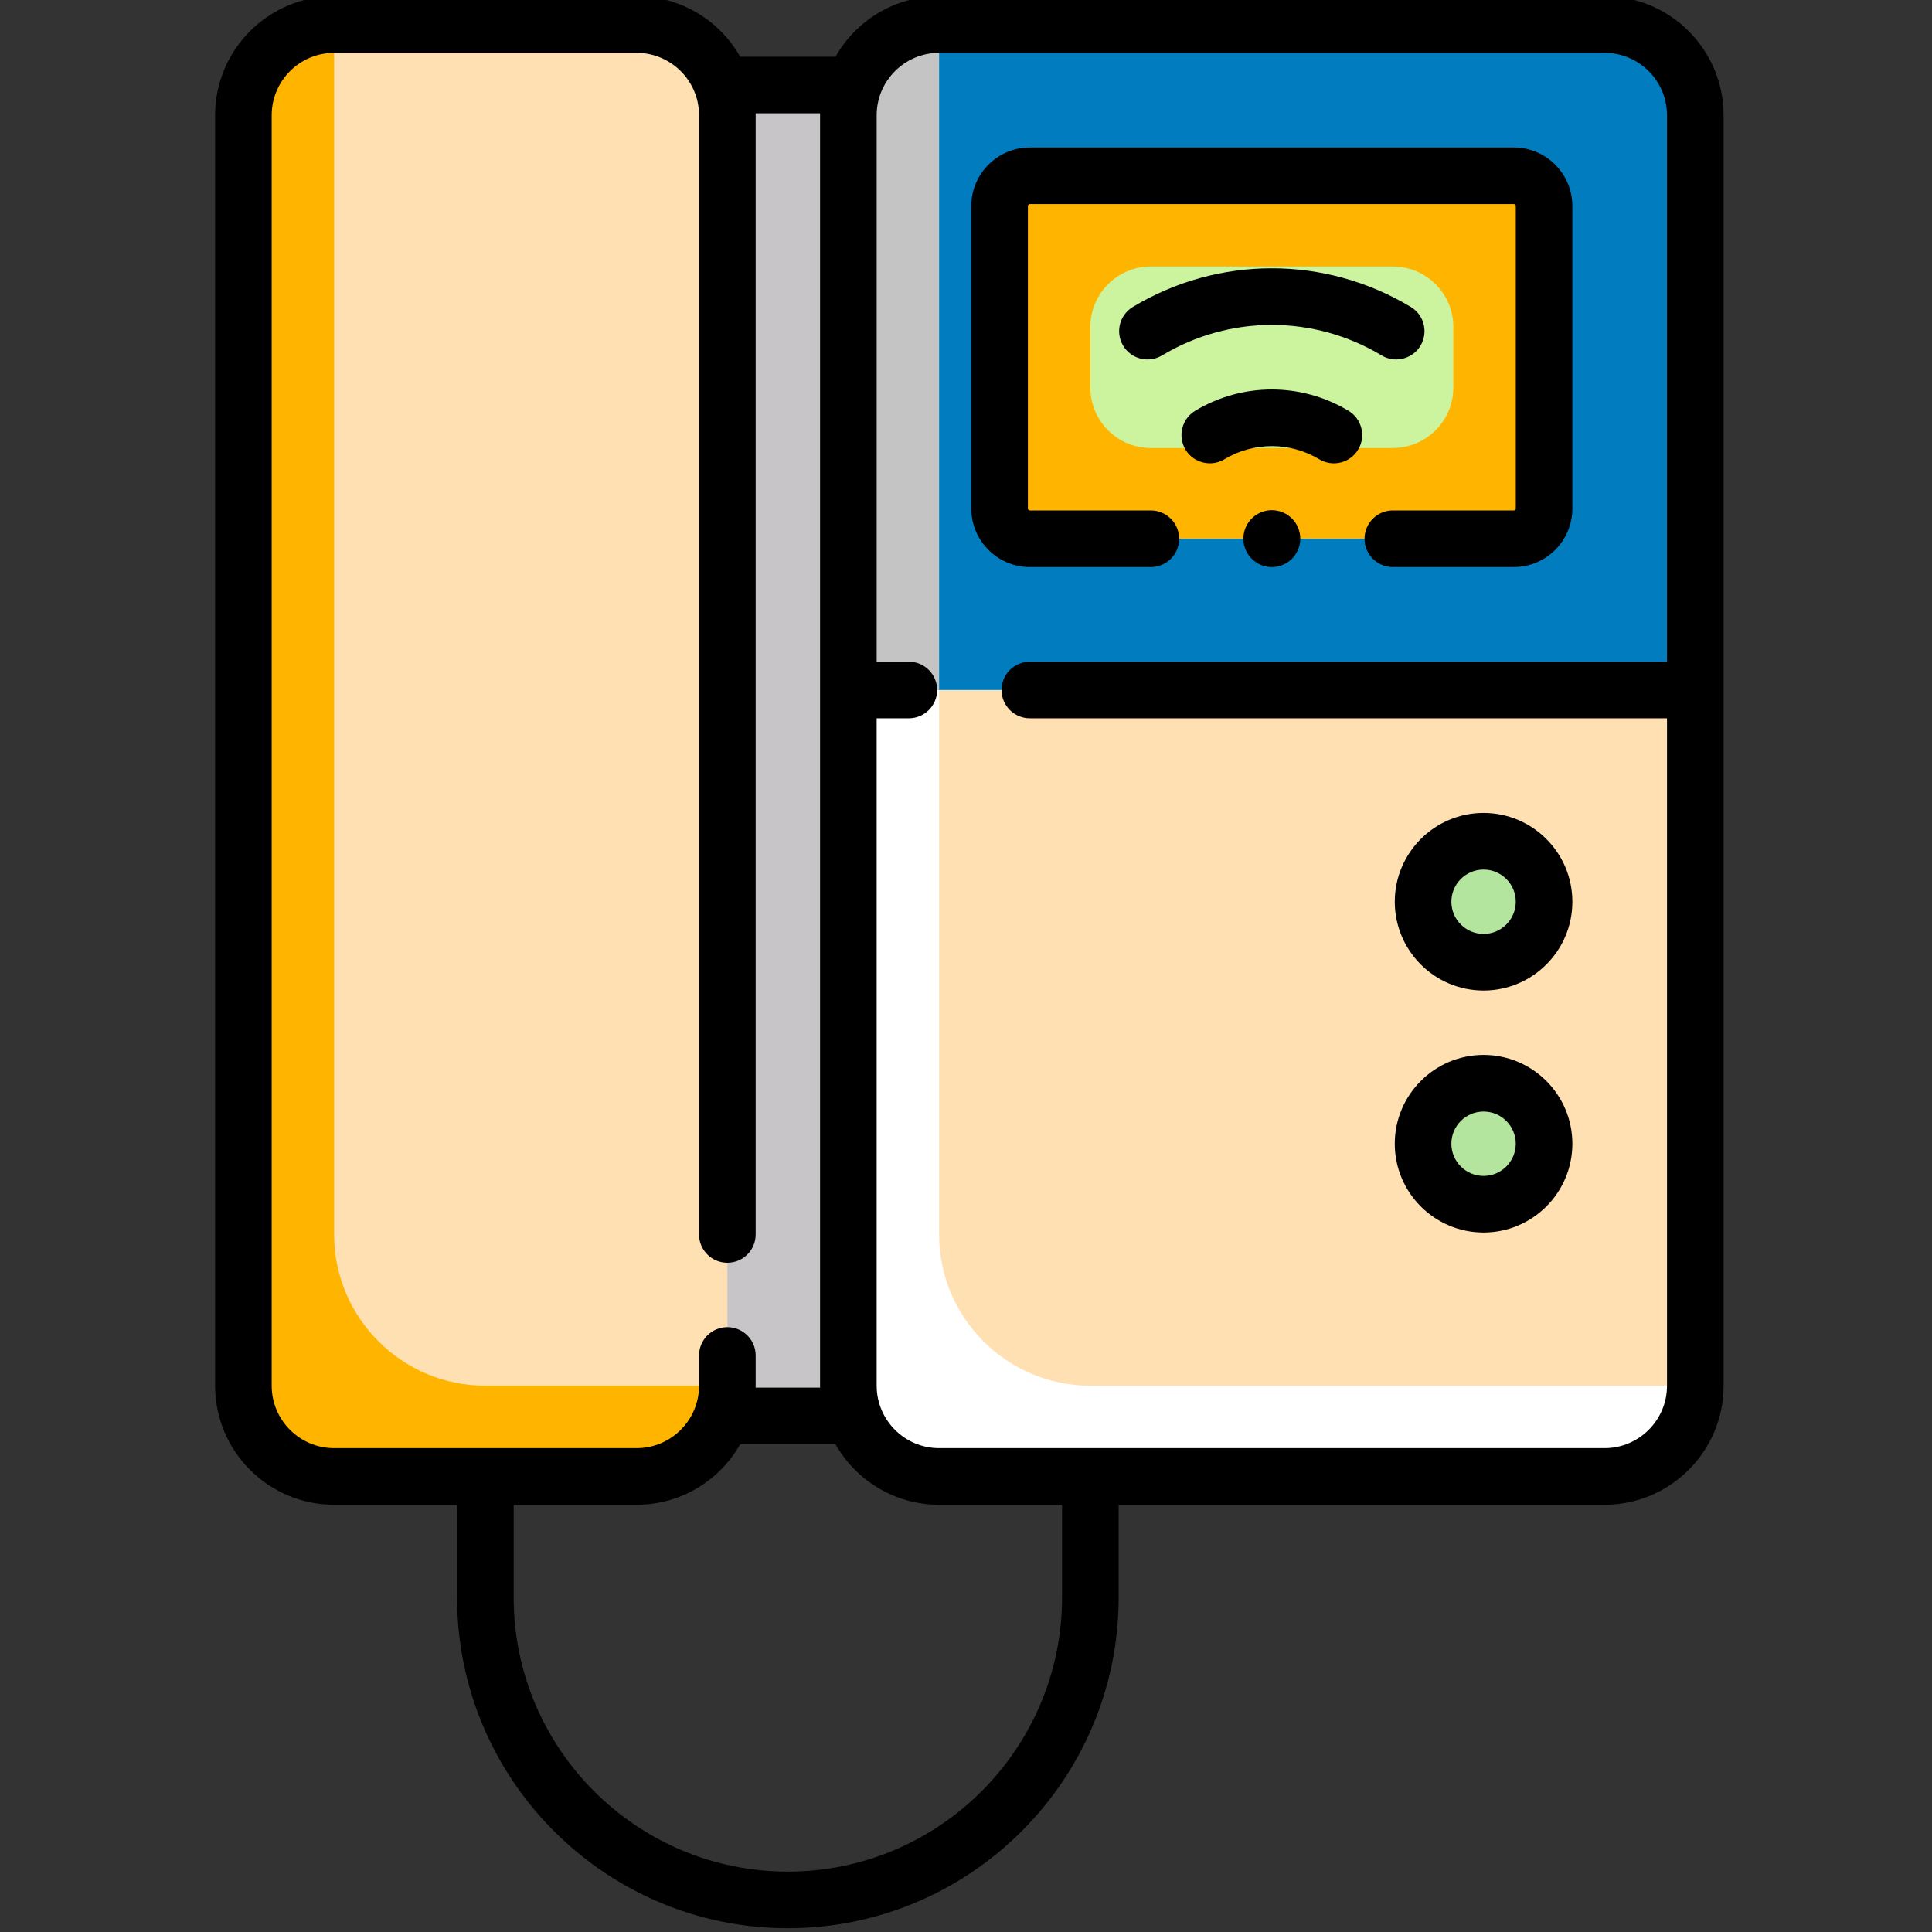<svg width="75" height="75" viewBox="0 0 75 75" fill="none" xmlns="http://www.w3.org/2000/svg">
<rect x="0" y="0" width="75" height="75" fill="#333333" stroke="none"/>
<g clip-path="url(#clip0)">
<path d="M25.888 3.301H35.282V54.967H25.888V3.301Z" fill="#C8C5C9"/>
<path d="M62.289 57.316H36.456C34.51 57.316 32.933 55.739 32.933 53.793V4.475C32.933 2.529 34.51 0.952 36.456 0.952H62.289C64.235 0.952 65.812 2.529 65.812 4.475V53.793C65.812 55.739 64.235 57.316 62.289 57.316Z" fill="#FFE0B2"/>
<path d="M24.713 57.316H12.971C11.025 57.316 9.448 55.739 9.448 53.793V4.475C9.448 2.529 11.025 0.952 12.971 0.952H24.713C26.659 0.952 28.236 2.529 28.236 4.475V53.793C28.236 55.739 26.659 57.316 24.713 57.316Z" fill="#FFE0B2"/>
<path d="M18.842 53.793C15.605 53.793 12.971 51.159 12.971 47.922V0.952C11.025 0.952 9.448 2.529 9.448 4.475V53.793C9.448 55.739 11.025 57.316 12.971 57.316H24.713C26.659 57.316 28.236 55.739 28.236 53.793H18.842Z" fill="#FFB500"/>
<path d="M62.289 0.952H36.456C34.51 0.952 32.933 2.529 32.933 4.475V26.785H65.812V4.475C65.812 2.529 64.235 0.952 62.289 0.952Z" fill="#007CBF"/>
<path d="M58.766 20.914H39.978C39.33 20.914 38.804 20.388 38.804 19.74V7.998C38.804 7.349 39.33 6.823 39.978 6.823H58.766C59.414 6.823 59.94 7.349 59.94 7.998V19.74C59.94 20.388 59.414 20.914 58.766 20.914Z" fill="#FFB500"/>
<path d="M54.069 17.392H44.675C43.378 17.392 42.327 16.34 42.327 15.043V12.694C42.327 11.398 43.378 10.346 44.675 10.346H54.069C55.366 10.346 56.418 11.398 56.418 12.694V15.043C56.418 16.34 55.366 17.392 54.069 17.392Z" fill="#CCF49F"/>
<path d="M59.94 35.005C59.94 36.302 58.889 37.354 57.592 37.354C56.295 37.354 55.243 36.302 55.243 35.005C55.243 33.708 56.295 32.657 57.592 32.657C58.889 32.657 59.94 33.708 59.94 35.005Z" fill="#B3E59F"/>
<path d="M59.94 44.399C59.94 45.696 58.889 46.747 57.592 46.747C56.295 46.747 55.243 45.696 55.243 44.399C55.243 43.102 56.295 42.051 57.592 42.051C58.889 42.051 59.94 43.102 59.94 44.399Z" fill="#B3E59F"/>
<path d="M32.933 4.475V26.785H36.456V0.952C34.51 0.952 32.933 2.529 32.933 4.475Z" fill="#C4C4C4"/>
<path d="M42.327 53.793C39.09 53.793 36.456 51.159 36.456 47.922V26.786H32.933V53.793C32.933 55.739 34.51 57.316 36.456 57.316H62.289C64.235 57.316 65.812 55.739 65.812 53.793H42.327Z" fill="white"/>
<path d="M50.477 20.91C50.477 21.52 49.982 22.014 49.372 22.014C48.762 22.014 48.268 21.52 48.268 20.91C48.268 20.3 48.762 19.805 49.372 19.805C49.982 19.805 50.477 20.3 50.477 20.91Z" fill="black"/>
<path d="M53.635 13.798C53.812 13.905 54.007 13.955 54.2 13.955C54.572 13.955 54.936 13.765 55.142 13.422C55.455 12.902 55.286 12.227 54.766 11.915C51.439 9.915 47.305 9.915 43.978 11.915C43.458 12.227 43.289 12.902 43.602 13.422C43.914 13.942 44.59 14.111 45.11 13.798C47.739 12.218 51.006 12.218 53.635 13.798V13.798Z" fill="black"/>
<path d="M52.347 15.946C50.512 14.845 48.232 14.845 46.398 15.946C45.878 16.259 45.709 16.934 46.021 17.454C46.227 17.797 46.591 17.987 46.964 17.987C47.157 17.987 47.352 17.937 47.529 17.831C48.666 17.148 50.079 17.148 51.216 17.831C51.736 18.143 52.411 17.974 52.724 17.454C53.035 16.934 52.867 16.259 52.347 15.946Z" fill="black"/>
<path d="M62.289 -0.146H36.456C34.733 -0.146 33.229 0.801 32.434 2.202H28.734C27.94 0.801 26.436 -0.146 24.713 -0.146H12.971C10.423 -0.146 8.35 1.927 8.35 4.475V53.793C8.35 56.341 10.423 58.414 12.971 58.414H17.744V62.013C17.744 69.093 23.504 74.854 30.584 74.854C37.665 74.854 43.426 69.093 43.426 62.013V58.414H62.289C64.837 58.414 66.91 56.341 66.91 53.793V4.475C66.91 1.927 64.837 -0.146 62.289 -0.146V-0.146ZM10.547 53.793V4.475C10.547 3.138 11.634 2.051 12.971 2.051H24.713C26.05 2.051 27.137 3.138 27.137 4.475V47.922C27.137 48.528 27.63 49.02 28.236 49.02C28.843 49.02 29.335 48.528 29.335 47.922V4.475C29.335 4.449 29.333 4.424 29.333 4.399H31.836C31.836 4.424 31.835 4.449 31.835 4.475V53.793C31.835 53.818 31.836 53.843 31.836 53.869H29.333C29.333 53.843 29.335 53.818 29.335 53.793V52.619C29.335 52.012 28.843 51.52 28.236 51.52C27.63 51.52 27.137 52.012 27.137 52.619V53.793C27.137 55.13 26.05 56.217 24.713 56.217H12.971C11.634 56.217 10.547 55.13 10.547 53.793ZM41.228 62.013C41.228 67.881 36.453 72.656 30.584 72.656C24.715 72.656 19.941 67.881 19.941 62.013V58.414H24.713C26.435 58.414 27.94 57.467 28.734 56.066H32.434C33.229 57.467 34.733 58.414 36.456 58.414H41.229V62.013H41.228ZM62.289 56.217H36.456C35.119 56.217 34.032 55.13 34.032 53.793V27.884H35.281C35.888 27.884 36.38 27.392 36.38 26.785C36.38 26.179 35.888 25.687 35.281 25.687H34.032V4.475C34.032 3.138 35.119 2.051 36.456 2.051H62.289C63.626 2.051 64.713 3.138 64.713 4.475V25.687H39.978C39.372 25.687 38.88 26.179 38.88 26.785C38.88 27.392 39.372 27.884 39.978 27.884H64.713V53.793C64.713 55.13 63.626 56.217 62.289 56.217Z" fill="black"/>
<path d="M44.675 22.013C45.282 22.013 45.774 21.521 45.774 20.914C45.774 20.308 45.282 19.815 44.675 19.815H39.978C39.937 19.815 39.903 19.782 39.903 19.74V7.998C39.903 7.956 39.937 7.922 39.978 7.922H58.766C58.808 7.922 58.842 7.956 58.842 7.998V19.74C58.842 19.782 58.808 19.815 58.766 19.815H54.069C53.462 19.815 52.971 20.308 52.971 20.914C52.971 21.521 53.462 22.013 54.069 22.013H58.766C60.02 22.013 61.039 20.994 61.039 19.74V7.998C61.039 6.744 60.02 5.725 58.766 5.725H39.978C38.725 5.725 37.705 6.744 37.705 7.998V19.74C37.705 20.994 38.725 22.013 39.978 22.013H44.675Z" fill="black"/>
<path d="M57.592 31.558C55.691 31.558 54.145 33.105 54.145 35.005C54.145 36.906 55.691 38.452 57.592 38.452C59.493 38.452 61.039 36.906 61.039 35.005C61.039 33.105 59.493 31.558 57.592 31.558ZM57.592 36.255C56.903 36.255 56.342 35.694 56.342 35.005C56.342 34.316 56.903 33.756 57.592 33.756C58.281 33.756 58.842 34.316 58.842 35.005C58.842 35.694 58.281 36.255 57.592 36.255Z" fill="black"/>
<path d="M57.592 40.952C55.691 40.952 54.145 42.498 54.145 44.399C54.145 46.3 55.691 47.846 57.592 47.846C59.493 47.846 61.039 46.3 61.039 44.399C61.039 42.498 59.493 40.952 57.592 40.952ZM57.592 45.649C56.903 45.649 56.342 45.088 56.342 44.399C56.342 43.71 56.903 43.15 57.592 43.15C58.281 43.15 58.842 43.71 58.842 44.399C58.842 45.088 58.281 45.649 57.592 45.649Z" fill="black"/>
</g>
<defs>
<clipPath id="clip0">
<rect width="75" height="75" fill="white"/>
</clipPath>
</defs>
</svg>
